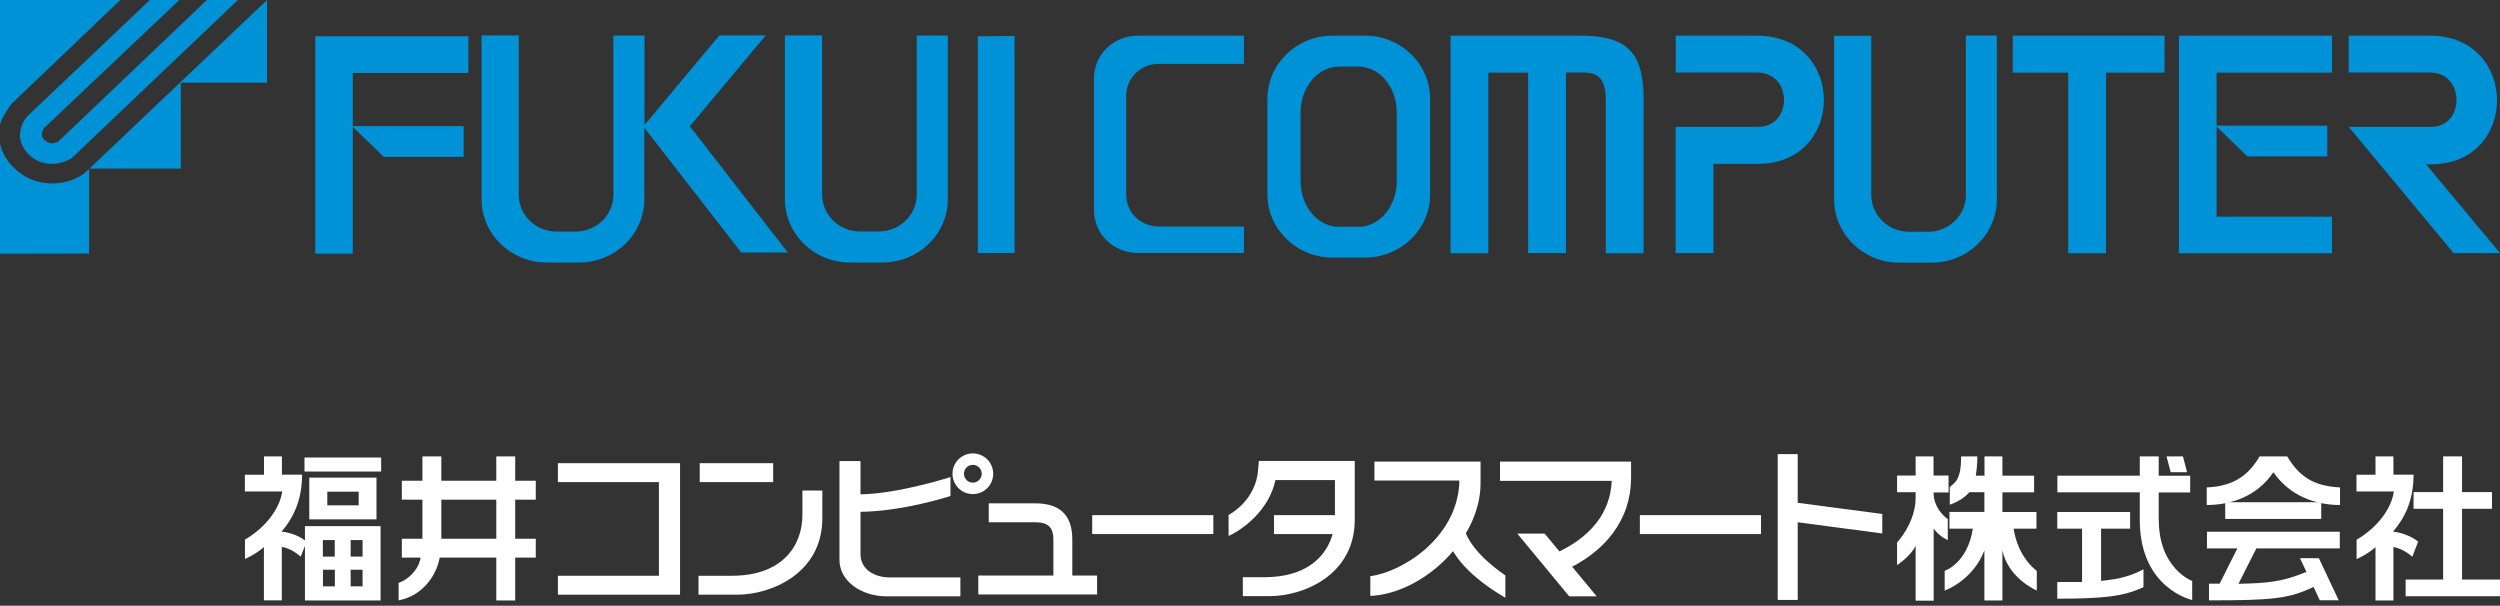 <svg width="227" height="55" viewBox="0 0 227 55" fill="none" xmlns="http://www.w3.org/2000/svg">
<rect x="0" y="0" width="227" height="55" fill="#333333" stroke="none"/>
<path d="M161.415 41.238H163.233V45.653L170.91 46.673V48.441L163.233 47.42V54.471H161.415V41.238Z" fill="white"/>
<path d="M177.04 44.208V45.825C177.04 45.825 178.141 45.491 178.818 44.693H180.182V46.481H177.01V48.006H179.131C178.656 51.138 176.576 51.835 176.576 51.835V53.623C176.576 53.623 179.101 52.754 180.182 49.986V54.522H181.818V49.976C182.363 52.532 184.939 53.623 184.939 53.623V51.835C184.939 51.835 183.242 50.673 182.838 48.006H184.909V46.491H181.818V44.703H184.697V43.188H181.818V41.44H180.192V43.188H179.404C179.495 42.602 179.545 41.966 179.545 41.44H178.071C178.071 43.552 177.545 43.784 177.05 44.218" fill="white"/>
<path d="M176.93 43.178H175.566V41.44H173.94V43.178H172.253V44.693H173.94C173.94 44.754 173.94 44.602 173.94 45.178C173.94 47.491 172.253 49.259 172.253 49.259V51.31C172.253 51.31 173.475 50.522 173.94 49.562V54.542H175.576V48.006C176.182 48.784 176.859 49.037 176.859 49.037V47.138C176.859 47.138 175.566 46.289 175.566 44.713H176.93V43.198V43.178Z" fill="white"/>
<path d="M196.011 47.229V44.713H198.869V43.198H196.011V41.44H194.293V43.188H186.809V44.703H194.293V47.218C194.293 53.461 199.051 54.481 199.051 54.481V52.754C199.051 52.754 196.021 51.633 196.021 47.218" fill="white"/>
<path d="M190.778 52.734V48.006H193.415V46.491H186.799V48.006H189.051V52.845H186.799V54.36C190.97 54.36 192.859 54.158 194.627 53.31V51.694C193.627 52.219 192.607 52.572 190.778 52.744" fill="white"/>
<path d="M198.586 42.875L198.212 41.44H196.717L197.101 42.875H198.586Z" fill="white"/>
<path d="M219.565 49.178C219.252 48.905 218.343 48.38 217.292 48.269C218.303 47.077 219.151 45.521 219.151 43.097H217.323V41.44H215.696V43.107H213.969V44.622H217.363C217.161 46.127 215.929 47.865 213.979 49.007V50.764C213.979 50.764 214.919 50.37 215.696 49.683V54.522H217.323V49.673C217.323 49.673 218.131 49.754 219.04 50.552L219.565 49.188V49.178Z" fill="white"/>
<path d="M223.554 52.623V46.198H226.272V44.683H223.554V41.44H221.837V44.683H219.151V46.198H221.837V52.623H218.433V54.138H226.999V52.623H223.554Z" fill="white"/>
<path d="M204.868 49.794H212.454V48.279H200.394V49.794H203.151L201.545 52.997H200.576V54.512C206.293 54.512 207.838 54.37 210.07 53.29L210.636 54.502H212.353L210.555 50.684H208.838L209.424 51.926C207.252 52.825 205.949 52.956 203.252 53.007L204.868 49.815V49.794Z" fill="white"/>
<path d="M210.768 45.602H202.051V47.118H210.768V45.602Z" fill="white"/>
<path d="M205.171 41.44C204.262 42.976 203.01 44.148 200.373 44.259V45.855C202.676 45.855 204.989 45.006 206.424 42.875C207.868 44.976 210.161 45.855 212.474 45.855V44.259C209.909 44.138 208.676 43.107 207.676 41.44H205.181H205.171Z" fill="white"/>
<path d="M159.899 46.774H148.899V48.492H159.899V46.774Z" fill="white"/>
<path d="M61.749 42.057H50.658V43.774H59.83V52.279H50.658V53.997H61.749V42.057Z" fill="white"/>
<path d="M70.203 42.057H63.536V43.774H70.203V42.057Z" fill="white"/>
<path d="M74.668 46.391V47.057C74.668 52.057 70.032 53.997 66.931 53.997H63.426V52.28H66.446C71.052 52.28 72.86 49.542 72.86 46.754V44.542H74.668C74.668 44.542 74.668 45.613 74.668 46.391Z" fill="white"/>
<path d="M86.486 43.017C86.486 41.996 87.315 41.168 88.335 41.168C89.355 41.168 90.183 41.996 90.183 43.017C90.183 44.037 89.355 44.865 88.335 44.865C87.315 44.865 86.486 44.037 86.486 43.017ZM88.335 43.825C88.779 43.825 89.143 43.461 89.143 43.017C89.143 42.572 88.779 42.208 88.335 42.208C87.89 42.208 87.527 42.572 87.527 43.017C87.527 43.461 87.89 43.825 88.335 43.825Z" fill="white"/>
<path d="M81.324 52.43H80.789C79.425 52.43 78.132 51.733 78.132 50.289V46.471C82.011 46.44 86.304 45.036 86.304 45.036V43.319C86.304 43.319 81.547 44.844 78.132 44.885V41.864H76.223V50.127V50.834C76.223 52.794 78.234 54.148 80.506 54.148H87.203V52.43H81.334H81.324Z" fill="white"/>
<path d="M48.649 45.37V43.653H46.78V41.44H45.063V43.653H40.073V41.44H38.356V43.653H36.487V45.37H38.356V48.916H36.487V50.633H38.194C37.982 51.845 36.962 52.663 36.194 52.926V54.512C38.568 54.057 39.699 51.986 39.922 50.633H45.063V54.522H46.78V50.633H48.649V48.916H46.78V45.37H48.649ZM45.063 48.916H40.073V45.37H45.063V48.916Z" fill="white"/>
<path d="M34.608 41.542H27.648V42.815H34.608V41.542Z" fill="white"/>
<path d="M29.719 45.885H32.568V44.643H29.719V45.885ZM34.184 47.158H28.083V43.37H34.184V47.158Z" fill="white"/>
<path d="M27.689 47.764V49.067C27.376 48.825 26.618 48.38 25.568 48.269C26.578 47.077 27.426 45.521 27.426 43.097H25.598V41.44H23.972V43.107H22.234V44.622H25.628C25.416 46.117 24.194 47.855 22.244 48.996V50.754C22.244 50.754 23.184 50.36 23.962 49.673V54.512H25.588V49.663C25.588 49.663 26.396 49.744 27.305 50.542L27.689 49.562V54.522H34.557V47.774H27.689M30.386 53.239H29.325V51.734H30.406V53.239M30.396 50.542H29.315V49.037H30.396V50.542ZM32.871 53.239H31.84V51.734H32.921V53.239M32.921 50.542H31.84V49.037H32.921V50.542Z" fill="white"/>
<path d="M97.365 52.26V48.967C97.365 46.674 96.122 45.704 94.021 45.704H89.779V47.421H94.021C95.173 47.421 95.647 47.916 95.647 48.967V52.26H88.829V53.977H99.617V52.26H97.365Z" fill="white"/>
<path d="M110.172 46.774H99.172V48.492H110.172V46.774Z" fill="white"/>
<path d="M114.304 41.865C114.304 41.865 114.223 42.925 114.183 43.137C113.728 45.673 111.556 46.754 111.556 46.754C111.556 46.754 111.556 48.673 111.556 48.663C112.839 48.087 115.223 46.35 115.809 43.592H121.213V46.047V46.774H115.678V48.491H121.001C120.405 50.633 118.516 52.411 114.799 52.411H112.849V54.128H115.274C118.385 54.128 123.011 52.198 123.011 47.188C123.011 47.037 123.011 46.713 123.011 46.521C123.011 45.744 123.011 41.855 123.011 41.855H114.284L114.304 41.865Z" fill="white"/>
<path d="M124.798 43.633H132.242H132.505V43.916C132.222 48.896 127.323 51.927 124.424 52.321V54.108C129.131 53.907 134.404 49.038 134.434 43.926C134.434 43.775 134.434 41.916 134.434 41.916H124.798V43.643V43.633Z" fill="white"/>
<path d="M131.303 48.401L132.879 47.734C133.283 49.684 135.455 51.401 136.687 52.25V54.28C134.556 53.028 131.768 50.947 131.303 48.401Z" fill="white"/>
<path d="M140.253 48.451H137.769L142.486 54.148H144.981L140.253 48.451Z" fill="white"/>
<path d="M141.768 51.916L141.072 50.31C144.415 48.856 146.223 46.563 146.344 43.664H136.203V41.916H148.102V43.371C148.102 47.108 145.859 50.149 141.779 51.927L141.768 51.916Z" fill="white"/>
<g clip-path="url(#clip0_433_11442)">
<path d="M10.928 0L1.071 9.404C1.071 9.404 0.167 10.596 0 11.328V0H10.928Z" fill="#0092D7"/>
<path d="M16.281 0L4.018 11.613C3.823 11.87 3.698 12.263 3.907 12.547C4.074 12.845 4.421 12.954 4.713 13.035L5.241 12.9L18.783 0H21.606L6.521 14.35C5.756 14.851 4.671 15.041 3.754 14.729C2.947 14.485 2.224 13.78 1.946 13.022C1.627 12.195 1.905 11.287 2.433 10.596C9.885 3.532 13.611 0 13.611 0H16.281Z" fill="#0092D7"/>
<path d="M16.42 7.507V15.312H8.092V23.022L0 23.035V12.995C0.292 14.675 1.96 16.22 3.684 16.545C5.158 16.843 6.576 16.531 7.689 15.718L24.247 0V7.507H16.42Z" fill="#0092D7"/>
<path d="M92.123 22.968L88.786 22.981V3.293L92.123 3.266V22.968Z" fill="#0092D7"/>
<path d="M178.505 3.239V17.697C178.505 19.54 176.976 21.044 175.071 21.044H173.347C171.443 21.044 169.913 19.54 169.913 17.697V3.253H166.535V18.09C166.535 21.261 169.176 23.849 172.444 23.849H175.405C178.672 23.849 181.314 21.274 181.314 18.09V3.226H178.492L178.505 3.239Z" fill="#0092D7"/>
<path d="M83.24 3.212V17.67C83.24 19.513 81.696 21.017 79.805 21.017H78.081C76.191 21.017 74.647 19.513 74.647 17.67V3.212H71.269V18.076C71.269 21.261 73.91 23.835 77.178 23.835H80.139C83.406 23.835 86.062 21.261 86.062 18.076V3.225H83.24V3.212Z" fill="#0092D7"/>
<path d="M112.951 5.799V3.238ZM103.288 3.238C101.105 3.238 99.339 4.959 99.339 7.073V19.133C99.339 21.246 101.105 22.967 103.288 22.967H112.951V20.569H105.207C103.58 20.569 102.259 19.282 102.259 17.696V8.672C102.259 7.087 103.58 5.799 105.207 5.799M105.207 5.799H112.951V3.238H103.288" fill="#0092D7"/>
<path d="M120.987 23.387C117.72 23.387 115.078 20.813 115.078 17.628V8.997C115.078 5.826 117.72 3.238 120.987 3.238H123.948C127.216 3.238 129.857 5.813 129.857 8.997V17.628C129.857 20.813 127.216 23.387 123.948 23.387H120.987ZM123.337 20.596C125.269 20.596 126.826 18.74 126.826 16.436V10.203C126.826 7.913 125.269 6.043 123.337 6.043H121.585C119.666 6.043 118.095 7.913 118.095 10.203V16.436C118.095 18.74 119.652 20.596 121.585 20.596H123.337Z" fill="#0092D7"/>
<path d="M42.53 6.626V3.293H28.627V23.035H32.033V11.518L34.842 14.242H42.099V11.45H32.033V6.626H42.53Z" fill="#0092D7"/>
<path d="M71.533 22.927L62.635 11.464L69.531 3.212H65.318L58.519 11.355V3.225H55.697V17.683C55.697 19.526 54.154 21.03 52.263 21.03H50.539C48.648 21.03 47.105 19.526 47.105 17.683V3.212H43.726V18.076C43.726 21.261 46.368 23.835 49.635 23.835H52.596C55.864 23.835 58.505 21.261 58.505 18.076V11.599L67.306 22.927H71.519H71.533Z" fill="#0092D7"/>
<path d="M131.72 3.238H143.497C147.668 3.238 149.239 4.688 149.239 8.997V22.994H145.805V9.011C145.805 6.504 144.4 6.585 143.497 6.585H142.19V22.981H138.756V6.599H135.141V22.994H131.707V3.238H131.72Z" fill="#0092D7"/>
<path d="M152.158 3.239H159.541C167.618 3.239 167.618 14.879 159.624 14.879H155.578V22.982H152.144V11.518H159.624C162.794 11.518 162.794 6.586 159.541 6.586H152.158V3.226V3.239Z" fill="#0092D7"/>
<path d="M182.76 3.238H196.538V6.599H191.227V22.994H187.793V6.599H182.76V3.238Z" fill="#0092D7"/>
<path d="M211.748 6.599V3.238H197.845V22.994H211.748V19.675H201.265V11.49L204.06 14.2H211.317V11.409H201.265V6.599H211.748Z" fill="#0092D7"/>
<path d="M213.264 3.239H220.66C228.738 3.253 228.738 14.919 220.744 14.919H220.285L227 22.982H222.787L213.264 11.518H220.744C223.83 11.518 223.83 6.586 220.66 6.586H213.264V3.226V3.239Z" fill="#0092D7"/>
</g>
<defs>
<clipPath id="clip0_433_11442">
<rect width="227" height="23.848" fill="white"/>
</clipPath>
</defs>
</svg>
